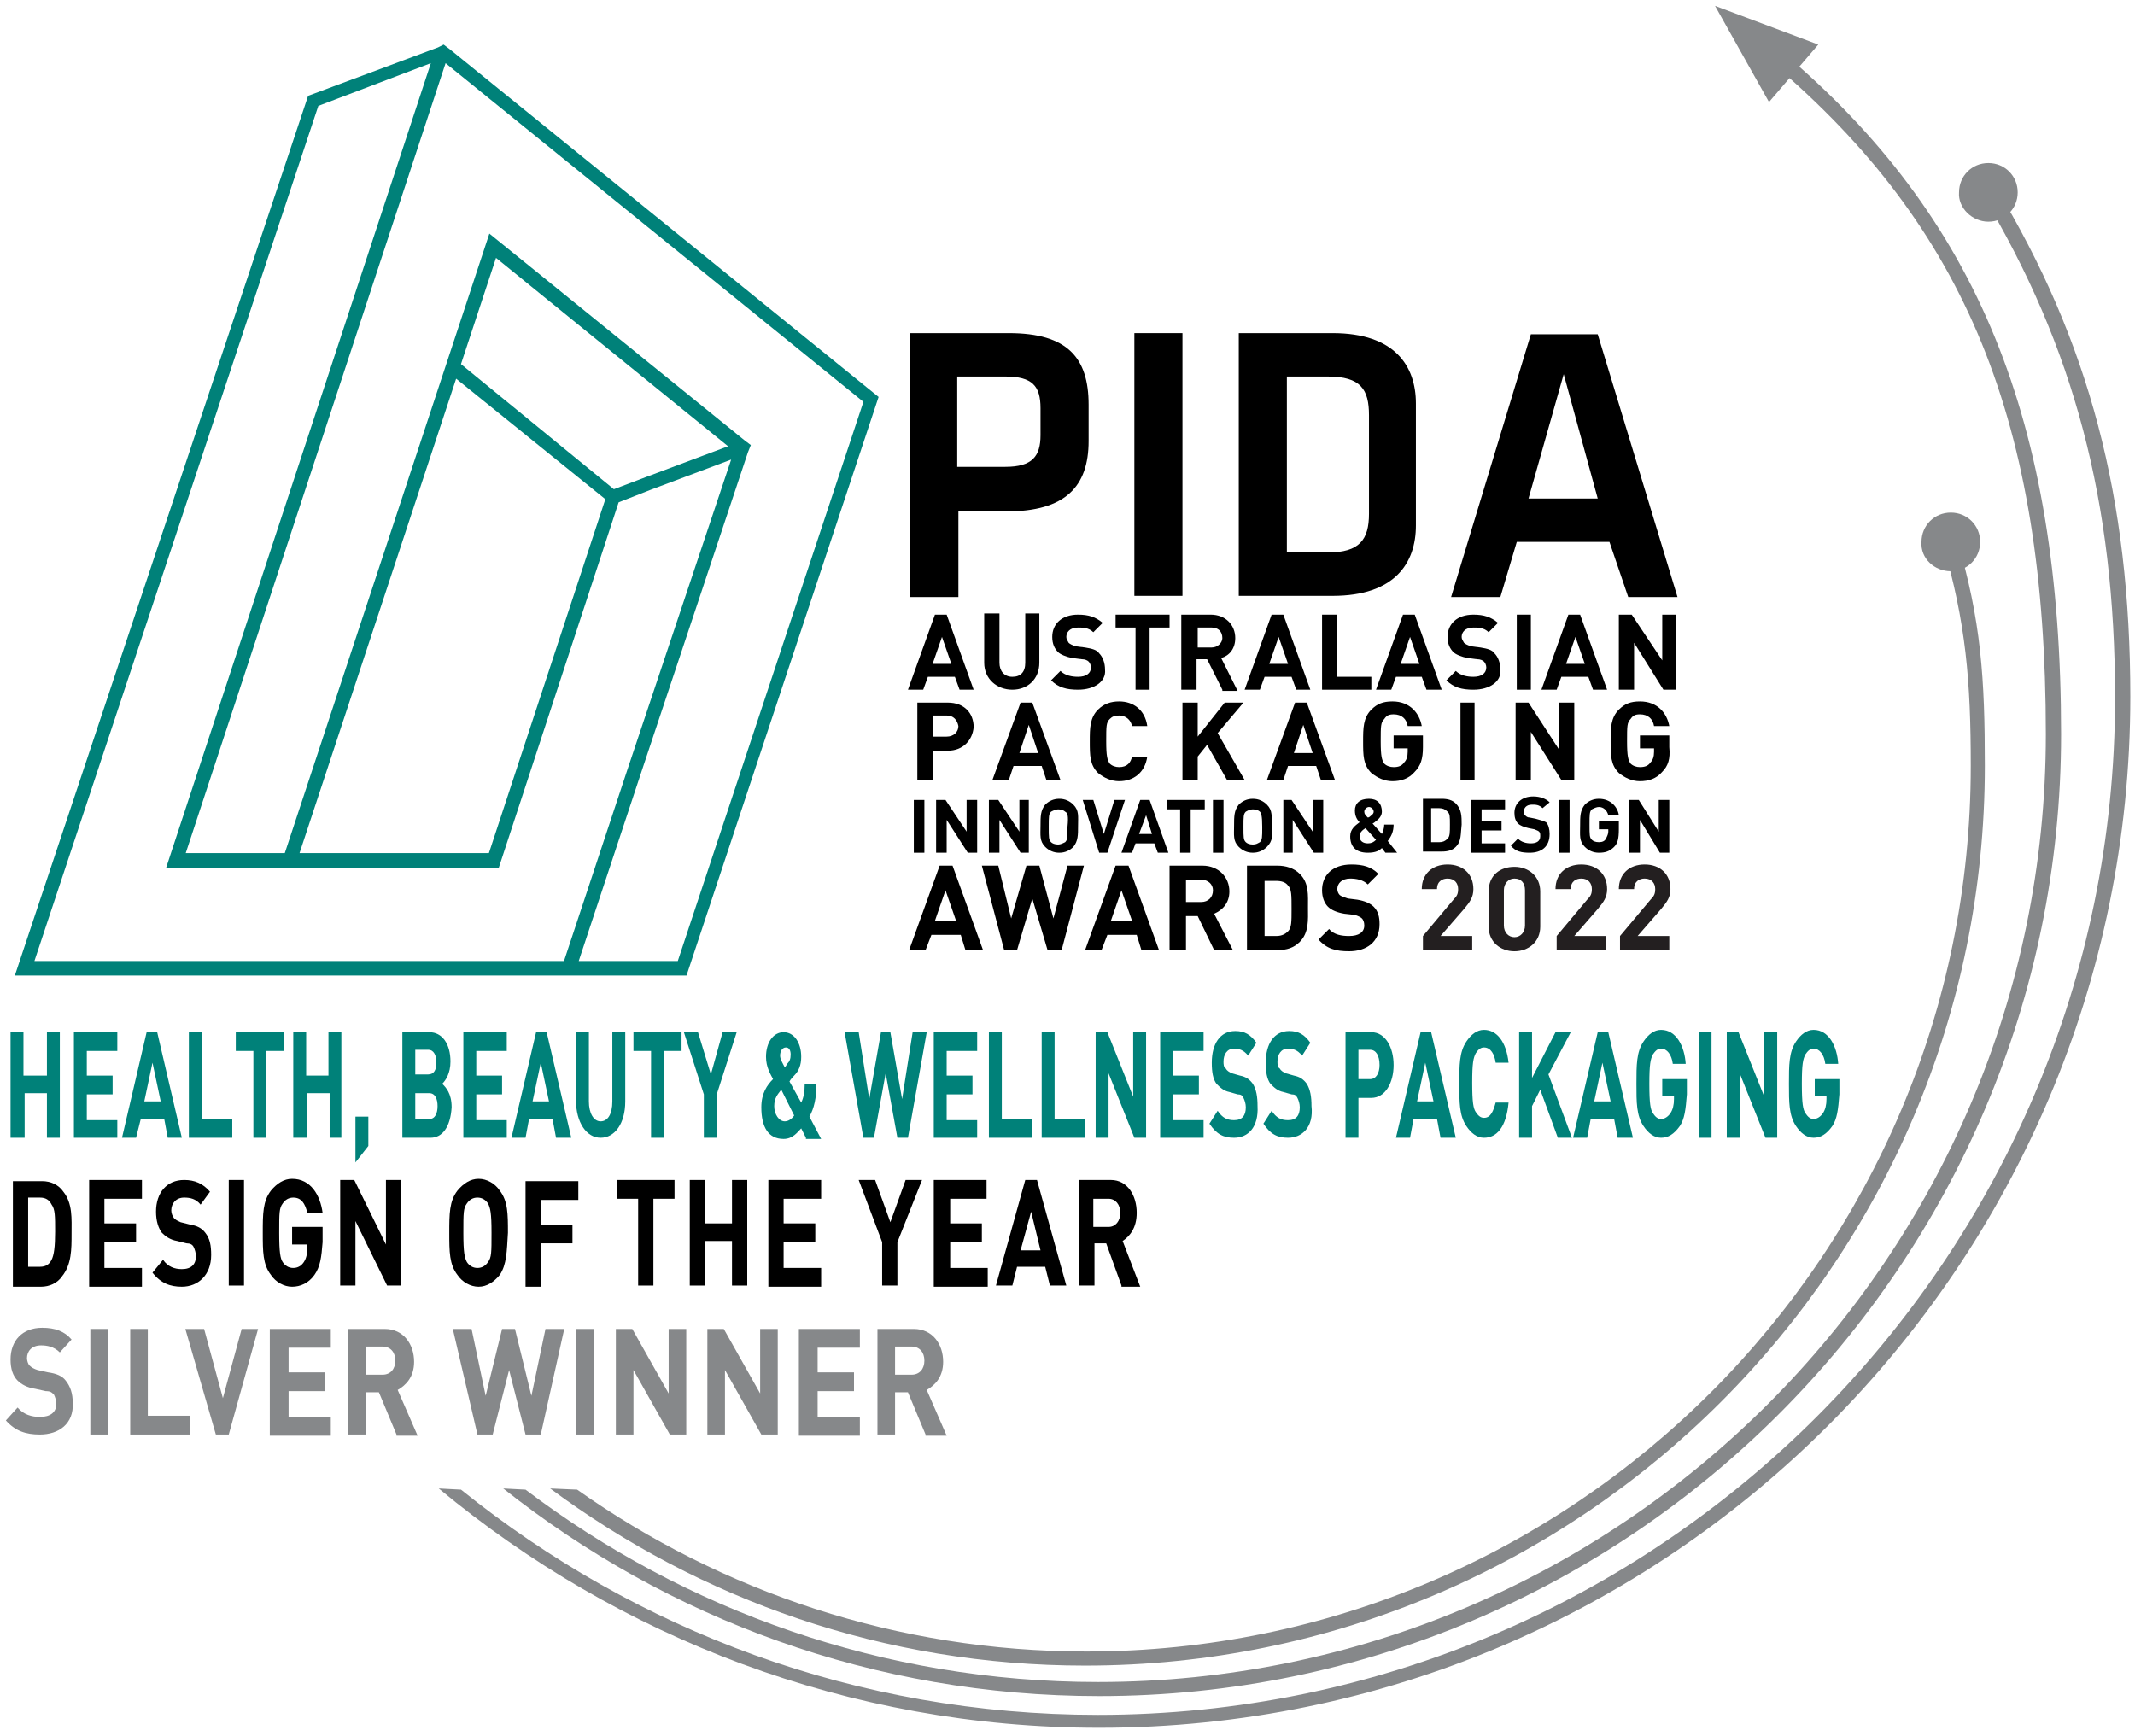 <?xml version="1.0" encoding="UTF-8"?>
<!-- Generator: Adobe Illustrator 27.4.0, SVG Export Plug-In . SVG Version: 6.00 Build 0)  -->
<svg xmlns="http://www.w3.org/2000/svg" xmlns:xlink="http://www.w3.org/1999/xlink" version="1.1" x="0px" y="0px" width="182px" height="148px" viewBox="0 0 182 148" style="enable-background:new 0 0 182 148;" xml:space="preserve">
<style type="text/css">
	.st0{fill:#86888A;}
	.st1{fill:#008179;}
	.st2{fill:none;stroke:#008179;stroke-width:0.338;stroke-miterlimit:10;}
	.st3{fill:#231F20;}
</style>
<g id="Layer_1">
	<g>
		<path class="st0" d="M39.3,127c14.9,12,33.7,19.2,54.3,19.2c47.8,0,86.7-38.9,86.7-86.7c0-16.7-3.5-29.9-11.3-42.9    c-0.2-0.3-0.1-0.7,0.2-0.9c0.3-0.2,0.7-0.1,0.9,0.2c8,13.2,11.5,26.6,11.5,43.5c0,48.5-39.4,87.9-87.9,87.9    c-21.4,0-41-7.7-56.3-20.4"></path>
		<path class="st0" d="M169.5,18.9c1.4,0,2.5-1.1,2.5-2.5c0-1.4-1.1-2.5-2.5-2.5c-1.4,0-2.5,1.1-2.5,2.5    C166.9,17.7,168.1,18.9,169.5,18.9L169.5,18.9z"></path>
		<path class="st0" d="M44.8,127c13.6,10.3,30.5,16.4,48.8,16.4c44.5,0,80.8-36.2,80.8-80.8c0-26.6-6.8-43.2-23.3-57.2    c-0.3-0.2-0.3-0.6-0.1-0.9c0.2-0.3,0.6-0.3,0.9-0.1c16.7,14.1,23.8,31.5,23.8,58.2c0,45.2-36.8,82-82,82    c-19.2,0-36.8-6.6-50.8-17.7"></path>
		<polyline class="st0" points="146.2,0.5 150.8,8.7 155,3.8 146.2,0.5   "></polyline>
		<path class="st0" d="M49.2,127c12.3,8.7,27.3,13.8,43.4,13.8c41.6,0,75.4-33.9,75.4-75.5c0-7.2-0.4-12.2-2.4-19    c-0.1-0.3,0.1-0.7,0.4-0.8c0.3-0.1,0.7,0.1,0.8,0.4c2.1,7,2.4,12,2.4,19.4c0,42.3-34.4,76.7-76.7,76.7c-17.1,0-32.8-5.6-45.6-15.1    "></path>
		<g>
			<path class="st0" d="M166.3,48.7c1.4,0,2.5-1.1,2.5-2.5c0-1.4-1.1-2.5-2.5-2.5c-1.4,0-2.5,1.1-2.5,2.5     C163.7,47.6,164.9,48.7,166.3,48.7L166.3,48.7z"></path>
		</g>
		<g>
			<path class="st0" d="M3.4,122.3c-1.2,0-2.1-0.3-2.9-1.2l1-1.1c0.5,0.6,1.2,0.8,1.9,0.8c0.9,0,1.4-0.4,1.4-1.1     c0-0.3-0.1-0.6-0.2-0.8c-0.2-0.2-0.3-0.3-0.7-0.3l-0.9-0.2c-0.7-0.1-1.2-0.4-1.5-0.7c-0.4-0.4-0.6-1-0.6-1.8c0-1.6,1-2.7,2.7-2.7     c1.1,0,1.9,0.3,2.5,1l-1,1.1c-0.5-0.5-1.1-0.6-1.6-0.6c-0.8,0-1.2,0.5-1.2,1.1c0,0.2,0.1,0.5,0.2,0.6c0.2,0.2,0.4,0.3,0.7,0.4     l0.9,0.2c0.7,0.1,1.2,0.3,1.5,0.7c0.4,0.5,0.6,1.1,0.6,1.9C6.3,121.4,5,122.3,3.4,122.3z"></path>
			<path class="st0" d="M7.7,122.3v-9h1.5v9H7.7z"></path>
			<path class="st0" d="M11.1,122.3v-9h1.5v7.4h3.6v1.6H11.1z"></path>
		</g>
		<g>
			<path class="st0" d="M19.5,122.3h-1.1l-2.6-9h1.6l1.6,5.9l1.6-5.9H22L19.5,122.3z"></path>
			<path class="st0" d="M23,122.3v-9h5.2v1.6h-3.6v2.1h3.1v1.6h-3.1v2.2h3.6v1.6H23z"></path>
			<path class="st0" d="M33.8,122.3l-1.5-3.6h-1.1v3.6h-1.5v-9h3.1c1.6,0,2.5,1.3,2.5,2.8c0,1.3-0.7,2-1.4,2.4l1.7,3.9H33.8z      M32.6,114.8h-1.4v2.4h1.4c0.7,0,1.1-0.5,1.1-1.2S33.3,114.8,32.6,114.8z"></path>
			<path class="st0" d="M46.1,122.3h-1.3l-1.4-5.5l-1.4,5.5h-1.3l-2.1-9h1.6l1.2,5.7l1.4-5.7h1.1l1.4,5.7l1.2-5.7h1.6L46.1,122.3z"></path>
			<path class="st0" d="M49.1,122.3v-9h1.5v9H49.1z"></path>
			<path class="st0" d="M57.1,122.3l-3.1-5.5v5.5h-1.5v-9h1.4l3.1,5.5v-5.5h1.5v9H57.1z"></path>
			<path class="st0" d="M64.9,122.3l-3.1-5.5v5.5h-1.5v-9h1.4l3.1,5.5v-5.5h1.5v9H64.9z"></path>
			<path class="st0" d="M68.1,122.3v-9h5.2v1.6h-3.6v2.1h3.1v1.6h-3.1v2.2h3.6v1.6H68.1z"></path>
			<path class="st0" d="M78.9,122.3l-1.5-3.6h-1.1v3.6h-1.5v-9h3.1c1.6,0,2.5,1.3,2.5,2.8c0,1.3-0.7,2-1.4,2.4l1.7,3.9H78.9z      M77.7,114.8h-1.4v2.4h1.4c0.7,0,1.1-0.5,1.1-1.2S78.4,114.8,77.7,114.8z"></path>
		</g>
		<path class="st1" d="M38.2,4.3l-0.4-0.3l-0.4,0.2l-11,4.1L1.5,83h46.4h0.9h9.6l16.3-49.1L38.2,4.3L38.2,4.3z M2.7,82.1L27,8.9    l10-3.8L14.4,73.8H25h17.4l10.2-31.1l2.8-1.1l7.2-2.7l-9,26.9l-5.4,16.3H2.7L2.7,82.1z M38.8,32l13,10.5l-10,30.4H25.3L38.8,32    L38.8,32z M62.4,38.1l-7.2,2.7l-2.9,1.1L39.1,31.1l3.1-9.4L62.4,38.1L62.4,38.1z M57.9,82.1h-8.8l5.5-16.6l9-27l0.2-0.5l-0.4-0.3    L41.8,20.2L24.4,72.9h-8.8L37.9,5.1l35.9,29.1L57.9,82.1L57.9,82.1z"></path>
		<path class="st2" d="M38.2,4.3l-0.4-0.3l-0.4,0.2l-11,4.1L1.5,83h46.4h0.9h9.6l16.3-49.1L38.2,4.3L38.2,4.3z M2.7,82.1L27,8.9    l10-3.8L14.4,73.8H25h17.4l10.2-31.1l2.8-1.1l7.2-2.7l-9,26.9l-5.4,16.3H2.7L2.7,82.1z M38.8,32l13,10.5l-10,30.4H25.3L38.8,32    L38.8,32z M62.4,38.1l-7.2,2.7l-2.9,1.1L39.1,31.1l3.1-9.4L62.4,38.1L62.4,38.1z M57.9,82.1h-8.8l5.5-16.6l9-27l0.2-0.5l-0.4-0.3    L41.8,20.2L24.4,72.9h-8.8L37.9,5.1l35.9,29.1L57.9,82.1L57.9,82.1z"></path>
		<path d="M77.6,28.4H86c5,0,6.8,2.1,6.8,6.1v3.1c0,3.9-2,6-7,6h-4.1v7.3h-4.1V28.4L77.6,28.4z M85.7,32.1h-4.1v7.7h4.1    c2.3,0,3-0.9,3-2.7v-2.3C88.7,32.9,88,32.1,85.7,32.1L85.7,32.1L85.7,32.1z"></path>
		<polygon points="100.8,50.8 96.7,50.8 96.7,28.4 100.8,28.4 100.8,50.8   "></polygon>
		<path d="M113.6,28.4c5.3,0,7.1,2.8,7.1,6v10.4c0,3.2-1.8,6-7.1,6h-8V28.4H113.6L113.6,28.4L113.6,28.4z M109.7,47.1h3.5    c2.7,0,3.5-1.1,3.5-3.3v-8.4c0-2.2-0.7-3.3-3.5-3.3h-3.5V47.1L109.7,47.1z"></path>
		<path d="M137.2,46.2h-7.9l-1.4,4.7h-4.2l6.8-22.4h5.7l6.8,22.4h-4.2L137.2,46.2L137.2,46.2z M130.3,42.5h5.9l-2.9-10.6L130.3,42.5    L130.3,42.5z"></path>
		<path d="M81.8,58.8l-0.4-1.1h-2.3l-0.4,1.1h-1.3l2.3-6.4h1l2.3,6.4H81.8L81.8,58.8z M80.3,54.3l-0.8,2.3h1.6L80.3,54.3L80.3,54.3z    "></path>
		<path d="M86.3,58.8c-1.3,0-2.4-0.9-2.4-2.3v-4.2h1.3v4.2c0,0.7,0.4,1.2,1.1,1.2c0.7,0,1.1-0.4,1.1-1.2v-4.2h1.2v4.2    C88.6,57.9,87.6,58.8,86.3,58.8L86.3,58.8z"></path>
		<path d="M91.9,58.8c-1,0-1.7-0.2-2.3-0.8l0.8-0.8c0.4,0.4,1,0.5,1.5,0.5c0.7,0,1.1-0.3,1.1-0.8c0-0.2-0.1-0.4-0.2-0.5    c-0.1-0.1-0.3-0.2-0.6-0.2l-0.8-0.1c-0.5-0.1-1-0.3-1.2-0.5c-0.3-0.3-0.5-0.7-0.5-1.3c0-1.1,0.8-1.9,2.2-1.9    c0.9,0,1.5,0.2,2.1,0.7l-0.8,0.8c-0.4-0.4-0.9-0.4-1.3-0.4c-0.7,0-1,0.4-1,0.8c0,0.2,0.1,0.3,0.2,0.5c0.1,0.1,0.3,0.2,0.6,0.3    l0.8,0.1c0.6,0.1,1,0.2,1.2,0.5c0.3,0.3,0.5,0.8,0.5,1.4C94.3,58.1,93.3,58.8,91.9,58.8L91.9,58.8z"></path>
		<polygon points="98,53.5 98,58.8 96.8,58.8 96.8,53.5 95.1,53.5 95.1,52.4 99.7,52.4 99.7,53.5 98,53.5   "></polygon>
		<path d="M104.2,58.8l-1.3-2.6h-0.9v2.6h-1.3v-6.4h2.5c1.3,0,2.1,0.9,2.1,2c0,0.9-0.5,1.5-1.2,1.7l1.4,2.8H104.2L104.2,58.8z     M103.3,53.5h-1.2v1.7h1.2c0.5,0,0.9-0.4,0.9-0.8C104.2,53.8,103.8,53.5,103.3,53.5L103.3,53.5z"></path>
		<path d="M110.5,58.8l-0.4-1.1h-2.3l-0.4,1.1h-1.3l2.3-6.4h1l2.3,6.4H110.5L110.5,58.8z M109,54.3l-0.8,2.3h1.6L109,54.3L109,54.3z    "></path>
		<polygon points="112.7,58.8 112.7,52.4 114,52.4 114,57.7 116.9,57.7 116.9,58.8 112.7,58.8   "></polygon>
		<path d="M121.6,58.8l-0.4-1.1H119l-0.4,1.1h-1.3l2.3-6.4h1l2.3,6.4H121.6L121.6,58.8z M120.2,54.3l-0.8,2.3h1.6L120.2,54.3    L120.2,54.3z"></path>
		<path d="M125.6,58.8c-1,0-1.7-0.2-2.3-0.8l0.8-0.8c0.4,0.4,1,0.5,1.5,0.5c0.7,0,1.1-0.3,1.1-0.8c0-0.2-0.1-0.4-0.2-0.5    c-0.1-0.1-0.3-0.2-0.6-0.2l-0.8-0.1c-0.5-0.1-1-0.3-1.2-0.5c-0.3-0.3-0.5-0.7-0.5-1.3c0-1.1,0.8-1.9,2.2-1.9    c0.9,0,1.5,0.2,2.1,0.7l-0.8,0.8c-0.4-0.4-0.9-0.4-1.3-0.4c-0.7,0-1,0.4-1,0.8c0,0.2,0.1,0.3,0.2,0.5c0.1,0.1,0.3,0.2,0.6,0.3    l0.8,0.1c0.6,0.1,1,0.2,1.2,0.5c0.3,0.3,0.5,0.8,0.5,1.4C128,58.1,127,58.8,125.6,58.8L125.6,58.8z"></path>
		<polygon points="129.3,58.8 129.3,52.4 130.5,52.4 130.5,58.8 129.3,58.8   "></polygon>
		<path d="M135.8,58.8l-0.4-1.1h-2.3l-0.4,1.1h-1.3l2.3-6.4h1l2.3,6.4H135.8L135.8,58.8z M134.3,54.3l-0.8,2.3h1.6L134.3,54.3    L134.3,54.3z"></path>
		<polygon points="141.8,58.8 139.3,54.8 139.3,58.8 138,58.8 138,52.4 139.1,52.4 141.7,56.3 141.7,52.4 142.9,52.4 142.9,58.8     141.8,58.8   "></polygon>
		<path d="M82.3,81l-0.4-1.3h-2.5L78.9,81h-1.4l2.6-7.2h1.1l2.6,7.2H82.3L82.3,81z M80.6,75.9l-0.9,2.6h1.8L80.6,75.9L80.6,75.9z"></path>
		<polygon points="90.5,81 89.3,81 88,76.6 86.7,81 85.6,81 83.7,73.8 85.1,73.8 86.2,78.3 87.5,73.8 88.6,73.8 89.8,78.3 91,73.8     92.4,73.8 90.5,81   "></polygon>
		<path d="M97.3,81l-0.4-1.3h-2.5L93.9,81h-1.4l2.6-7.2h1.1l2.6,7.2H97.3L97.3,81z M95.6,75.9l-0.9,2.6h1.8L95.6,75.9L95.6,75.9z"></path>
		<path d="M103.5,81l-1.4-2.9h-1V81h-1.4v-7.2h2.8c1.4,0,2.3,1,2.3,2.2c0,1-0.6,1.6-1.3,1.9l1.6,3.1H103.5L103.5,81z M102.4,75h-1.3    v1.9h1.3c0.6,0,1-0.4,1-1C103.4,75.4,103,75,102.4,75L102.4,75z"></path>
		<path d="M110.8,80.3c-0.5,0.5-1.1,0.7-1.9,0.7h-2.6v-7.2h2.6c0.7,0,1.4,0.2,1.9,0.7c0.8,0.8,0.7,1.8,0.7,2.9    C111.5,78.4,111.6,79.5,110.8,80.3L110.8,80.3z M109.8,75.5c-0.2-0.3-0.6-0.4-1-0.4h-1v4.7h1c0.5,0,0.8-0.2,1-0.4    c0.3-0.3,0.3-0.8,0.3-1.9C110.1,76.3,110.1,75.8,109.8,75.5L109.8,75.5z"></path>
		<path d="M115,81.1c-1.1,0-1.9-0.2-2.6-1l0.9-0.9c0.4,0.5,1.1,0.6,1.7,0.6c0.8,0,1.3-0.3,1.3-0.9c0-0.3-0.1-0.5-0.2-0.6    c-0.1-0.1-0.3-0.2-0.6-0.3l-0.9-0.1c-0.6-0.1-1.1-0.3-1.4-0.6c-0.3-0.3-0.5-0.8-0.5-1.4c0-1.3,0.9-2.2,2.5-2.2    c1,0,1.7,0.2,2.3,0.8l-0.9,0.9c-0.4-0.4-1-0.5-1.5-0.5c-0.7,0-1.1,0.4-1.1,0.9c0,0.2,0.1,0.4,0.2,0.5c0.1,0.1,0.4,0.2,0.7,0.3    l0.8,0.1c0.6,0.1,1.1,0.3,1.4,0.6c0.4,0.4,0.5,0.9,0.5,1.5C117.6,80.3,116.5,81.1,115,81.1L115,81.1z"></path>
		<path d="M80.8,64h-1.3v2.5h-1.3v-6.6h2.6c1.4,0,2.2,0.9,2.2,2.1C82.9,63.1,82.1,64,80.8,64L80.8,64z M80.7,61h-1.2v1.8h1.2    c0.6,0,1-0.4,1-0.9C81.6,61.4,81.3,61,80.7,61L80.7,61z"></path>
		<path d="M89.2,66.5l-0.4-1.2h-2.4l-0.4,1.2h-1.4l2.4-6.6h1l2.4,6.6H89.2L89.2,66.5z M87.7,61.8l-0.8,2.4h1.6L87.7,61.8L87.7,61.8z    "></path>
		<path d="M95.4,66.6c-0.7,0-1.3-0.3-1.8-0.7c-0.7-0.7-0.7-1.5-0.7-2.7c0-1.1,0-2,0.7-2.7c0.5-0.5,1.1-0.7,1.8-0.7    c1.2,0,2.2,0.7,2.4,2.1h-1.3C96.4,61.4,96,61,95.4,61c-0.4,0-0.6,0.1-0.8,0.3c-0.3,0.3-0.3,0.6-0.3,1.9c0,1.3,0.1,1.6,0.3,1.9    c0.2,0.2,0.5,0.3,0.8,0.3c0.7,0,1-0.4,1.1-0.9h1.3C97.6,65.9,96.6,66.6,95.4,66.6L95.4,66.6z"></path>
		<polygon points="104.6,66.5 102.9,63.5 102.1,64.5 102.1,66.5 100.8,66.5 100.8,59.9 102.1,59.9 102.1,62.8 104.4,59.9 106,59.9     103.8,62.5 106.1,66.5 104.6,66.5   "></polygon>
		<path d="M112.6,66.5l-0.4-1.2h-2.4l-0.4,1.2h-1.4l2.4-6.6h1l2.4,6.6H112.6L112.6,66.5z M111.1,61.8l-0.8,2.4h1.6L111.1,61.8    L111.1,61.8z"></path>
		<path d="M120.6,65.8c-0.5,0.6-1.2,0.8-1.9,0.8c-0.7,0-1.3-0.3-1.8-0.7c-0.7-0.7-0.7-1.5-0.7-2.7c0-1.1,0-2,0.7-2.7    c0.5-0.5,1-0.7,1.8-0.7c1.5,0,2.3,1,2.5,2.1H120c-0.1-0.6-0.5-1-1.2-1c-0.4,0-0.6,0.1-0.8,0.4c-0.3,0.3-0.3,0.6-0.3,1.9    c0,1.3,0.1,1.6,0.3,1.9c0.2,0.2,0.5,0.3,0.8,0.3c0.4,0,0.7-0.1,0.9-0.4c0.2-0.2,0.3-0.5,0.3-0.9v-0.3h-1.2v-1.1h2.5v1    C121.3,64.7,121.1,65.3,120.6,65.8L120.6,65.8z"></path>
		<polygon points="124.5,66.5 124.5,59.9 125.7,59.9 125.7,66.5 124.5,66.5   "></polygon>
		<polygon points="133.1,66.5 130.5,62.4 130.5,66.5 129.2,66.5 129.2,59.9 130.3,59.9 132.9,63.9 132.9,59.9 134.2,59.9     134.2,66.5 133.1,66.5   "></polygon>
		<path d="M141.7,65.8c-0.5,0.6-1.2,0.8-1.9,0.8c-0.7,0-1.3-0.3-1.8-0.7c-0.7-0.7-0.7-1.5-0.7-2.7c0-1.1,0-2,0.7-2.7    c0.5-0.5,1-0.7,1.8-0.7c1.5,0,2.3,1,2.5,2.1h-1.3c-0.1-0.6-0.5-1-1.2-1c-0.4,0-0.6,0.1-0.8,0.4c-0.3,0.3-0.3,0.6-0.3,1.9    c0,1.3,0.1,1.6,0.3,1.9c0.2,0.2,0.5,0.3,0.8,0.3c0.4,0,0.7-0.1,0.9-0.4c0.2-0.2,0.3-0.5,0.3-0.9v-0.3h-1.2v-1.1h2.5v1    C142.4,64.7,142.2,65.3,141.7,65.8L141.7,65.8z"></path>
		<polygon points="77.9,72.7 77.9,68.2 78.8,68.2 78.8,72.7 77.9,72.7   "></polygon>
		<polygon points="82.5,72.7 80.7,69.9 80.7,72.7 79.8,72.7 79.8,68.2 80.6,68.2 82.4,70.9 82.4,68.2 83.3,68.2 83.3,72.7     82.5,72.7   "></polygon>
		<polygon points="87,72.7 85.2,69.9 85.2,72.7 84.3,72.7 84.3,68.2 85.1,68.2 86.9,70.9 86.9,68.2 87.7,68.2 87.7,72.7 87,72.7       "></polygon>
		<path d="M91.5,72.2c-0.3,0.3-0.7,0.5-1.2,0.5c-0.5,0-0.9-0.2-1.2-0.5c-0.5-0.5-0.4-1-0.4-1.8c0-0.8,0-1.3,0.4-1.8    c0.3-0.3,0.7-0.5,1.2-0.5c0.5,0,0.9,0.2,1.2,0.5c0.5,0.5,0.4,1,0.4,1.8C91.9,71.2,91.9,71.7,91.5,72.2L91.5,72.2z M90.8,69.2    c-0.1-0.1-0.3-0.2-0.6-0.2c-0.2,0-0.4,0.1-0.6,0.2c-0.2,0.2-0.2,0.4-0.2,1.3c0,0.9,0,1.1,0.2,1.3c0.1,0.1,0.3,0.2,0.6,0.2    c0.2,0,0.4-0.1,0.6-0.2c0.2-0.2,0.2-0.4,0.2-1.3C91.1,69.5,91,69.3,90.8,69.2L90.8,69.2z"></path>
		<polygon points="94.4,72.7 93.7,72.7 92.3,68.2 93.2,68.2 94.1,71.1 95,68.2 95.9,68.2 94.4,72.7   "></polygon>
		<path d="M98.7,72.7l-0.3-0.8h-1.6l-0.3,0.8h-0.9l1.6-4.5H98l1.6,4.5H98.7L98.7,72.7z M97.7,69.5l-0.6,1.6h1.1L97.7,69.5L97.7,69.5    z"></path>
		<polygon points="101.5,69 101.5,72.7 100.6,72.7 100.6,69 99.5,69 99.5,68.2 102.7,68.2 102.7,69 101.5,69   "></polygon>
		<polygon points="103.4,72.7 103.4,68.2 104.3,68.2 104.3,72.7 103.4,72.7   "></polygon>
		<path d="M108,72.2c-0.3,0.3-0.7,0.5-1.2,0.5c-0.5,0-0.9-0.2-1.2-0.5c-0.5-0.5-0.4-1-0.4-1.8c0-0.8,0-1.3,0.4-1.8    c0.3-0.3,0.7-0.5,1.2-0.5c0.5,0,0.9,0.2,1.2,0.5c0.5,0.5,0.4,1,0.4,1.8C108.5,71.2,108.5,71.7,108,72.2L108,72.2z M107.4,69.2    c-0.1-0.1-0.3-0.2-0.6-0.2s-0.4,0.1-0.6,0.2c-0.2,0.2-0.2,0.4-0.2,1.3c0,0.9,0,1.1,0.2,1.3c0.1,0.1,0.3,0.2,0.6,0.2    s0.4-0.1,0.6-0.2c0.2-0.2,0.2-0.4,0.2-1.3C107.6,69.5,107.5,69.3,107.4,69.2L107.4,69.2z"></path>
		<polygon points="112,72.7 110.2,69.9 110.2,72.7 109.4,72.7 109.4,68.2 110.1,68.2 111.9,70.9 111.9,68.2 112.8,68.2 112.8,72.7     112,72.7   "></polygon>
		<path d="M118.1,72.7l-0.3-0.4c-0.2,0.2-0.5,0.4-1.2,0.4c-1,0-1.5-0.5-1.5-1.4c0-0.6,0.4-0.9,0.8-1.2c-0.2-0.2-0.4-0.5-0.4-1    c0-0.6,0.4-1,1.2-1c0.7,0,1.1,0.4,1.1,1.1c0,0.3-0.2,0.6-0.5,0.8c0,0-0.2,0.2-0.3,0.2l0.8,0.9c0.1-0.2,0.2-0.5,0.2-0.8h0.8    c0,0.6-0.2,1-0.5,1.4l0.8,1H118.1L118.1,72.7z M116.4,70.6c-0.3,0.2-0.5,0.4-0.5,0.7c0,0.4,0.3,0.6,0.7,0.6c0.3,0,0.5-0.1,0.7-0.3    L116.4,70.6L116.4,70.6z M116.7,68.8c-0.2,0-0.4,0.2-0.4,0.4c0,0.2,0.1,0.3,0.3,0.5c0.1,0,0.2-0.1,0.2-0.1    c0.1-0.1,0.3-0.2,0.3-0.4C117.1,69,116.9,68.8,116.7,68.8L116.7,68.8z"></path>
		<path d="M124.1,72.2c-0.3,0.3-0.7,0.4-1.2,0.4h-1.6v-4.5h1.6c0.5,0,0.9,0.1,1.2,0.4c0.5,0.5,0.5,1.1,0.5,1.8    C124.5,71.1,124.6,71.7,124.1,72.2L124.1,72.2z M123.4,69.2c-0.2-0.2-0.4-0.3-0.7-0.3h-0.7v2.9h0.7c0.3,0,0.5-0.1,0.7-0.3    c0.2-0.2,0.2-0.5,0.2-1.2S123.6,69.4,123.4,69.2L123.4,69.2z"></path>
		<polygon points="125.4,72.7 125.4,68.2 128.3,68.2 128.3,69 126.3,69 126.3,70 128,70 128,70.8 126.3,70.8 126.3,71.9 128.3,71.9     128.3,72.7 125.4,72.7   "></polygon>
		<path d="M130.4,72.7c-0.7,0-1.2-0.1-1.6-0.6l0.6-0.6c0.3,0.3,0.7,0.4,1.1,0.4c0.5,0,0.8-0.2,0.8-0.6c0-0.2,0-0.3-0.1-0.4    c-0.1-0.1-0.2-0.1-0.4-0.2l-0.5-0.1c-0.4-0.1-0.7-0.2-0.9-0.4c-0.2-0.2-0.3-0.5-0.3-0.9c0-0.8,0.6-1.4,1.6-1.4    c0.6,0,1.1,0.2,1.4,0.5l-0.6,0.5c-0.3-0.3-0.6-0.3-0.9-0.3c-0.5,0-0.7,0.3-0.7,0.6c0,0.1,0,0.2,0.1,0.3c0.1,0.1,0.2,0.2,0.4,0.2    l0.5,0.1c0.4,0.1,0.7,0.2,0.9,0.3c0.2,0.2,0.3,0.6,0.3,1C132.1,72.2,131.4,72.7,130.4,72.7L130.4,72.7z"></path>
		<polygon points="132.9,72.7 132.9,68.2 133.8,68.2 133.8,72.7 132.9,72.7   "></polygon>
		<path d="M137.6,72.2c-0.4,0.4-0.8,0.5-1.3,0.5c-0.5,0-0.9-0.2-1.2-0.5c-0.5-0.5-0.4-1-0.4-1.8c0-0.8,0-1.3,0.4-1.8    c0.3-0.3,0.7-0.5,1.2-0.5c1,0,1.6,0.7,1.7,1.4h-0.9c-0.1-0.4-0.4-0.7-0.8-0.7c-0.2,0-0.4,0.1-0.6,0.2c-0.2,0.2-0.2,0.4-0.2,1.3    c0,0.9,0,1.1,0.2,1.3c0.1,0.1,0.3,0.2,0.6,0.2c0.3,0,0.5-0.1,0.6-0.3c0.1-0.2,0.2-0.4,0.2-0.6v-0.2h-0.8v-0.7h1.7v0.7    C138,71.5,137.9,71.9,137.6,72.2L137.6,72.2z"></path>
		<polygon points="141.5,72.7 139.8,69.9 139.8,72.7 138.9,72.7 138.9,68.2 139.7,68.2 141.4,70.9 141.4,68.2 142.3,68.2     142.3,72.7 141.5,72.7   "></polygon>
		<path class="st3" d="M121.3,81v-1.2l2.6-3.1c0.3-0.3,0.4-0.5,0.4-0.9c0-0.5-0.3-0.9-0.9-0.9c-0.4,0-0.9,0.2-0.9,0.9h-1.3    c0-1.3,0.9-2.1,2.2-2.1c1.3,0,2.2,0.8,2.2,2.1c0,0.7-0.3,1.1-0.8,1.7l-2,2.3h2.7V81H121.3L121.3,81z"></path>
		<path class="st3" d="M129.1,81.1c-1.2,0-2.2-0.8-2.2-2.1v-3c0-1.4,1-2.1,2.2-2.1c1.2,0,2.2,0.8,2.2,2.1v3    C131.3,80.3,130.3,81.1,129.1,81.1L129.1,81.1z M130,75.9c0-0.6-0.3-1-0.9-1c-0.5,0-0.9,0.4-0.9,1v3c0,0.6,0.4,1,0.9,1    c0.5,0,0.9-0.4,0.9-1V75.9L130,75.9z"></path>
		<path class="st3" d="M132.7,81v-1.2l2.6-3.1c0.3-0.3,0.4-0.5,0.4-0.9c0-0.5-0.3-0.9-0.9-0.9c-0.4,0-0.9,0.2-0.9,0.9h-1.3    c0-1.3,0.9-2.1,2.2-2.1c1.3,0,2.2,0.8,2.2,2.1c0,0.7-0.3,1.1-0.8,1.7l-2,2.3h2.7V81H132.7L132.7,81z"></path>
		<path class="st3" d="M138.1,81v-1.2l2.6-3.1c0.3-0.3,0.4-0.5,0.4-0.9c0-0.5-0.3-0.9-0.9-0.9c-0.4,0-0.9,0.2-0.9,0.9h-1.3    c0-1.3,0.9-2.1,2.2-2.1c1.3,0,2.2,0.8,2.2,2.1c0,0.7-0.3,1.1-0.8,1.7l-2,2.3h2.7V81H138.1L138.1,81z"></path>
		<g>
			<path class="st1" d="M4,97v-3.8H2.1V97H0.9v-9h1.1v3.7H4V88h1.1v9H4z"></path>
			<path class="st1" d="M6.3,97v-9h3.7v1.6H7.4v2.1h2.2v1.6H7.4v2.2h2.6V97H6.3z"></path>
			<path class="st1" d="M14.3,97L14,95.4h-2L11.6,97h-1.2l2.1-9h0.9l2.1,9H14.3z M13,90.6l-0.7,3.3h1.4L13,90.6z"></path>
			<path class="st1" d="M16.1,97v-9h1.1v7.4h2.6V97H16.1z"></path>
			<path class="st1" d="M22.7,89.5V97h-1.1v-7.4h-1.5V88h4.1v1.6H22.7z"></path>
			<path class="st1" d="M28.1,97v-3.8h-1.9V97H25v-9h1.1v3.7h1.9V88h1.1v9H28.1z"></path>
			<path class="st1" d="M30.3,99.1v-3.9h1.1v2.5L30.3,99.1z"></path>
			<path class="st1" d="M36.7,97h-2.4v-9h2.3c1.1,0,1.8,1,1.8,2.5c0,1-0.4,1.6-0.7,1.9c0.3,0.3,0.8,0.8,0.8,2     C38.4,96.1,37.7,97,36.7,97z M36.5,89.5h-1.1v2.1h1.1c0.5,0,0.7-0.4,0.7-1C37.2,90,37,89.5,36.5,89.5z M36.6,93.2h-1.2v2.2h1.2     c0.5,0,0.7-0.5,0.7-1.1C37.3,93.7,37.1,93.2,36.6,93.2z"></path>
			<path class="st1" d="M39.5,97v-9h3.7v1.6h-2.6v2.1h2.2v1.6h-2.2v2.2h2.6V97H39.5z"></path>
			<path class="st1" d="M47.4,97l-0.3-1.6h-2L44.8,97h-1.2l2.1-9h0.9l2.1,9H47.4z M46.1,90.6l-0.7,3.3h1.4L46.1,90.6z"></path>
			<path class="st1" d="M51.2,97c-1.2,0-2.1-1.3-2.1-3.2V88h1.1v5.9c0,1,0.4,1.7,1,1.7c0.6,0,1-0.6,1-1.7V88h1.1v5.9     C53.3,95.8,52.4,97,51.2,97z"></path>
			<path class="st1" d="M56.6,89.5V97h-1.1v-7.4H54V88h4.1v1.6H56.6z"></path>
			<path class="st1" d="M61.1,93.3V97H60v-3.7L58.3,88h1.2l1.1,3.6l1-3.6h1.2L61.1,93.3z"></path>
			<path class="st1" d="M68.7,97l-0.4-0.8c-0.3,0.3-0.7,0.9-1.5,0.9c-1.3,0-1.9-1-1.9-2.7c0-1.2,0.5-1.9,1-2.4     c-0.2-0.4-0.6-1-0.6-1.9c0-1.2,0.6-2.1,1.5-2.1c0.9,0,1.5,0.9,1.5,2.1c0,0.7-0.2,1.2-0.6,1.6c0,0-0.3,0.3-0.4,0.5l1,1.8     c0.2-0.4,0.3-0.9,0.3-1.6h1c0,1.2-0.2,2.1-0.6,2.8l1,1.9H68.7z M66.6,92.9c-0.3,0.4-0.6,0.7-0.6,1.4c0,0.7,0.4,1.3,0.9,1.3     c0.3,0,0.6-0.2,0.8-0.5L66.6,92.9z M67,89.3c-0.3,0-0.5,0.3-0.5,0.7c0,0.3,0.2,0.6,0.4,1c0.1-0.1,0.2-0.3,0.2-0.3     c0.2-0.2,0.3-0.4,0.3-0.8C67.4,89.6,67.3,89.3,67,89.3z"></path>
			<path class="st1" d="M77.4,97h-0.9l-1-5.5l-1,5.5h-0.9L72,88h1.2l0.9,5.7l1-5.7h0.8l1,5.7l0.9-5.7H79L77.4,97z"></path>
			<path class="st1" d="M79.6,97v-9h3.7v1.6h-2.6v2.1h2.2v1.6h-2.2v2.2h2.6V97H79.6z"></path>
			<path class="st1" d="M84.3,97v-9h1.1v7.4H88V97H84.3z"></path>
			<path class="st1" d="M88.8,97v-9h1.1v7.4h2.6V97H88.8z"></path>
			<path class="st1" d="M96.7,97l-2.2-5.5V97h-1.1v-9h1l2.2,5.5V88h1.1v9H96.7z"></path>
			<path class="st1" d="M98.9,97v-9h3.7v1.6H100v2.1h2.2v1.6H100v2.2h2.6V97H98.9z"></path>
			<path class="st1" d="M105.2,97c-0.9,0-1.5-0.3-2.1-1.2l0.7-1.1c0.4,0.6,0.8,0.8,1.4,0.8c0.7,0,1-0.4,1-1.1c0-0.3-0.1-0.6-0.2-0.8     c-0.1-0.2-0.2-0.3-0.5-0.3l-0.7-0.2c-0.5-0.1-0.8-0.4-1.1-0.7c-0.3-0.4-0.4-1-0.4-1.8c0-1.6,0.7-2.7,2-2.7c0.8,0,1.3,0.3,1.8,1     l-0.7,1.1c-0.4-0.5-0.8-0.6-1.2-0.6c-0.6,0-0.9,0.5-0.9,1.1c0,0.2,0,0.5,0.2,0.6c0.1,0.2,0.3,0.3,0.5,0.4l0.7,0.2     c0.5,0.1,0.8,0.3,1.1,0.7c0.3,0.5,0.4,1.1,0.4,1.9C107.3,96.1,106.4,97,105.2,97z"></path>
			<path class="st1" d="M109.8,97c-0.9,0-1.5-0.3-2.1-1.2l0.7-1.1c0.4,0.6,0.8,0.8,1.4,0.8c0.7,0,1-0.4,1-1.1c0-0.3-0.1-0.6-0.2-0.8     c-0.1-0.2-0.2-0.3-0.5-0.3l-0.7-0.2c-0.5-0.1-0.8-0.4-1.1-0.7c-0.3-0.4-0.4-1-0.4-1.8c0-1.6,0.7-2.7,2-2.7c0.8,0,1.3,0.3,1.8,1     l-0.7,1.1c-0.4-0.5-0.8-0.6-1.2-0.6c-0.6,0-0.9,0.5-0.9,1.1c0,0.2,0,0.5,0.2,0.6c0.1,0.2,0.3,0.3,0.5,0.4l0.7,0.2     c0.5,0.1,0.8,0.3,1.1,0.7c0.3,0.5,0.4,1.1,0.4,1.9C112,96.1,111,97,109.8,97z"></path>
			<path class="st1" d="M116.9,93.6h-1.1V97h-1.1v-9h2.2c1.2,0,1.9,1.3,1.9,2.8C118.8,92.3,118.1,93.6,116.9,93.6z M116.8,89.5h-1     V92h1c0.5,0,0.8-0.5,0.8-1.2C117.6,90,117.3,89.5,116.8,89.5z"></path>
			<path class="st1" d="M122.8,97l-0.3-1.6h-2l-0.3,1.6H119l2.1-9h0.9l2.1,9H122.8z M121.5,90.6l-0.7,3.3h1.4L121.5,90.6z"></path>
			<path class="st1" d="M126.5,97c-0.6,0-1.1-0.4-1.5-1c-0.6-0.9-0.6-2-0.6-3.6c0-1.6,0-2.7,0.6-3.6c0.4-0.6,0.9-1,1.5-1     c1.1,0,1.9,1,2.1,2.8h-1.1c-0.1-0.7-0.4-1.3-1-1.3c-0.3,0-0.5,0.2-0.7,0.5c-0.2,0.4-0.3,0.8-0.3,2.5c0,1.7,0.1,2.2,0.3,2.5     c0.2,0.3,0.4,0.5,0.7,0.5c0.6,0,0.8-0.6,1-1.3h1.1C128.4,96.1,127.6,97,126.5,97z"></path>
			<path class="st1" d="M132.8,97l-1.5-4.1l-0.7,1.4V97h-1.1v-9h1.1v3.9l2-3.9h1.3l-1.9,3.6l2,5.4H132.8z"></path>
			<path class="st1" d="M137.9,97l-0.3-1.6h-2l-0.3,1.6h-1.2l2.1-9h0.9l2.1,9H137.9z M136.6,90.6l-0.7,3.3h1.4L136.6,90.6z"></path>
			<path class="st1" d="M143.2,96c-0.5,0.7-1,1-1.6,1c-0.6,0-1.1-0.4-1.5-1c-0.6-0.9-0.6-2-0.6-3.6c0-1.6,0-2.7,0.6-3.6     c0.4-0.6,0.9-1,1.5-1c1.3,0,2,1.4,2.1,2.9h-1.1c-0.1-0.8-0.5-1.3-1-1.3c-0.3,0-0.5,0.2-0.7,0.5c-0.2,0.4-0.3,0.8-0.3,2.5     c0,1.7,0.1,2.2,0.3,2.5c0.2,0.3,0.4,0.5,0.7,0.5c0.3,0,0.6-0.2,0.8-0.5c0.2-0.3,0.3-0.7,0.3-1.2v-0.3h-1V92h2.1v1.3     C143.7,94.6,143.6,95.4,143.2,96z"></path>
			<path class="st1" d="M144.8,97v-9h1.1v9H144.8z"></path>
			<path class="st1" d="M150.5,97l-2.2-5.5V97h-1.1v-9h1l2.2,5.5V88h1.1v9H150.5z"></path>
			<path class="st1" d="M156.2,96c-0.5,0.7-1,1-1.6,1c-0.6,0-1.1-0.4-1.5-1c-0.6-0.9-0.6-2-0.6-3.6c0-1.6,0-2.7,0.6-3.6     c0.4-0.6,0.9-1,1.5-1c1.3,0,2,1.4,2.1,2.9h-1.1c-0.1-0.8-0.5-1.3-1-1.3c-0.3,0-0.5,0.2-0.7,0.5c-0.2,0.4-0.3,0.8-0.3,2.5     c0,1.7,0.1,2.2,0.3,2.5c0.2,0.3,0.4,0.5,0.7,0.5c0.3,0,0.6-0.2,0.8-0.5c0.2-0.3,0.3-0.7,0.3-1.2v-0.3h-1V92h2.1v1.3     C156.7,94.6,156.6,95.4,156.2,96z"></path>
		</g>
		<g>
			<path d="M5.3,108.8c-0.4,0.6-1.1,0.9-1.8,0.9H1.1v-9h2.5c0.7,0,1.4,0.3,1.8,0.9c0.8,1,0.7,2.3,0.7,3.6S6.1,107.8,5.3,108.8z      M4.4,102.7c-0.2-0.4-0.5-0.6-1-0.6h-1v5.9h1c0.5,0,0.8-0.2,1-0.6c0.2-0.4,0.3-1.1,0.3-2.4S4.7,103.1,4.4,102.7z"></path>
			<path d="M7.6,109.6v-9h4.5v1.6H8.9v2.1h2.7v1.6H8.9v2.2h3.2v1.6H7.6z"></path>
			<path d="M15.5,109.7c-1,0-1.8-0.3-2.5-1.2l0.9-1.1c0.4,0.6,1,0.8,1.6,0.8c0.8,0,1.2-0.4,1.2-1.1c0-0.3-0.1-0.6-0.2-0.8     c-0.1-0.2-0.3-0.3-0.6-0.3l-0.8-0.2c-0.6-0.1-1-0.4-1.3-0.7c-0.3-0.4-0.5-1-0.5-1.8c0-1.6,0.9-2.7,2.4-2.7c0.9,0,1.6,0.3,2.2,1     l-0.8,1.1c-0.4-0.5-0.9-0.6-1.4-0.6c-0.7,0-1.1,0.5-1.1,1.1c0,0.2,0.1,0.5,0.2,0.6c0.1,0.2,0.4,0.3,0.6,0.4l0.8,0.2     c0.6,0.1,1,0.3,1.3,0.7c0.4,0.5,0.5,1.1,0.5,1.9C18,108.7,16.9,109.7,15.5,109.7z"></path>
			<path d="M19.5,109.6v-9h1.3v9H19.5z"></path>
			<path d="M26.8,108.7c-0.5,0.7-1.2,1-1.9,1c-0.7,0-1.4-0.4-1.8-1c-0.7-0.9-0.7-2-0.7-3.6c0-1.6,0-2.7,0.7-3.6c0.5-0.6,1.1-1,1.8-1     c1.6,0,2.4,1.4,2.6,2.9h-1.3c-0.2-0.8-0.5-1.3-1.2-1.3c-0.4,0-0.7,0.2-0.9,0.5c-0.3,0.4-0.3,0.8-0.3,2.5c0,1.7,0.1,2.2,0.3,2.5     c0.2,0.3,0.5,0.5,0.9,0.5c0.4,0,0.7-0.2,0.9-0.5c0.2-0.3,0.3-0.7,0.3-1.2v-0.3h-1.3v-1.5h2.6v1.3C27.4,107.2,27.3,108,26.8,108.7     z"></path>
			<path d="M33,109.6l-2.7-5.5v5.5H29v-9h1.2l2.7,5.5v-5.5h1.3v9H33z"></path>
			<path d="M42.6,108.7c-0.5,0.6-1.1,1-1.8,1s-1.4-0.4-1.8-1c-0.7-0.9-0.7-2-0.7-3.6c0-1.6,0-2.7,0.7-3.6c0.5-0.6,1.1-1,1.8-1     s1.4,0.4,1.8,1c0.7,0.9,0.7,2,0.7,3.6C43.2,106.7,43.2,107.8,42.6,108.7z M41.6,102.6c-0.2-0.3-0.5-0.5-0.9-0.5s-0.7,0.2-0.9,0.5     c-0.3,0.4-0.3,0.8-0.3,2.5c0,1.7,0.1,2.1,0.3,2.5c0.2,0.3,0.5,0.5,0.9,0.5s0.7-0.2,0.9-0.5c0.3-0.4,0.3-0.8,0.3-2.5     C41.9,103.4,41.8,103,41.6,102.6z"></path>
			<path d="M46.1,102.2v2.2h2.7v1.6h-2.7v3.7h-1.3v-9h4.5v1.6H46.1z"></path>
			<path d="M55.7,102.2v7.4h-1.3v-7.4h-1.8v-1.6h4.9v1.6H55.7z"></path>
			<path d="M62.4,109.6v-3.8h-2.3v3.8h-1.3v-9h1.3v3.7h2.3v-3.7h1.3v9H62.4z"></path>
			<path d="M65.5,109.6v-9H70v1.6h-3.2v2.1h2.7v1.6h-2.7v2.2H70v1.6H65.5z"></path>
			<path d="M76.5,105.9v3.7h-1.3v-3.7l-2-5.3h1.4l1.3,3.6l1.3-3.6h1.4L76.5,105.9z"></path>
			<path d="M79.6,109.6v-9h4.5v1.6H81v2.1h2.7v1.6H81v2.2h3.2v1.6H79.6z"></path>
			<path d="M89.5,109.6l-0.4-1.6h-2.4l-0.4,1.6h-1.4l2.5-9h1l2.5,9H89.5z M87.9,103.3l-0.9,3.3h1.7L87.9,103.3z"></path>
			<path d="M95.6,109.6l-1.3-3.6h-1v3.6h-1.3v-9h2.7c1.4,0,2.2,1.3,2.2,2.8c0,1.3-0.6,2-1.2,2.4l1.5,3.9H95.6z M94.5,102.2h-1.3v2.4     h1.3c0.6,0,1-0.5,1-1.2C95.5,102.7,95.1,102.2,94.5,102.2z"></path>
		</g>
	</g>
</g>
<g id="Layer_2">
</g>
<g id="Layer_3">
</g>
<g id="Layer_4">
</g>
<g id="Layer_5">
</g>
<g id="Layer_6">
</g>
<g id="Layer_7">
</g>
<g id="Layer_8">
</g>
<g id="Layer_9">
</g>
<g id="Layer_10">
</g>
<g id="Layer_11">
</g>
<g id="Layer_12">
</g>
<g id="Layer_13">
</g>
<g id="Layer_14">
</g>
<g id="Layer_15">
</g>
<g id="Layer_16">
</g>
<g id="Layer_17">
</g>
</svg>
